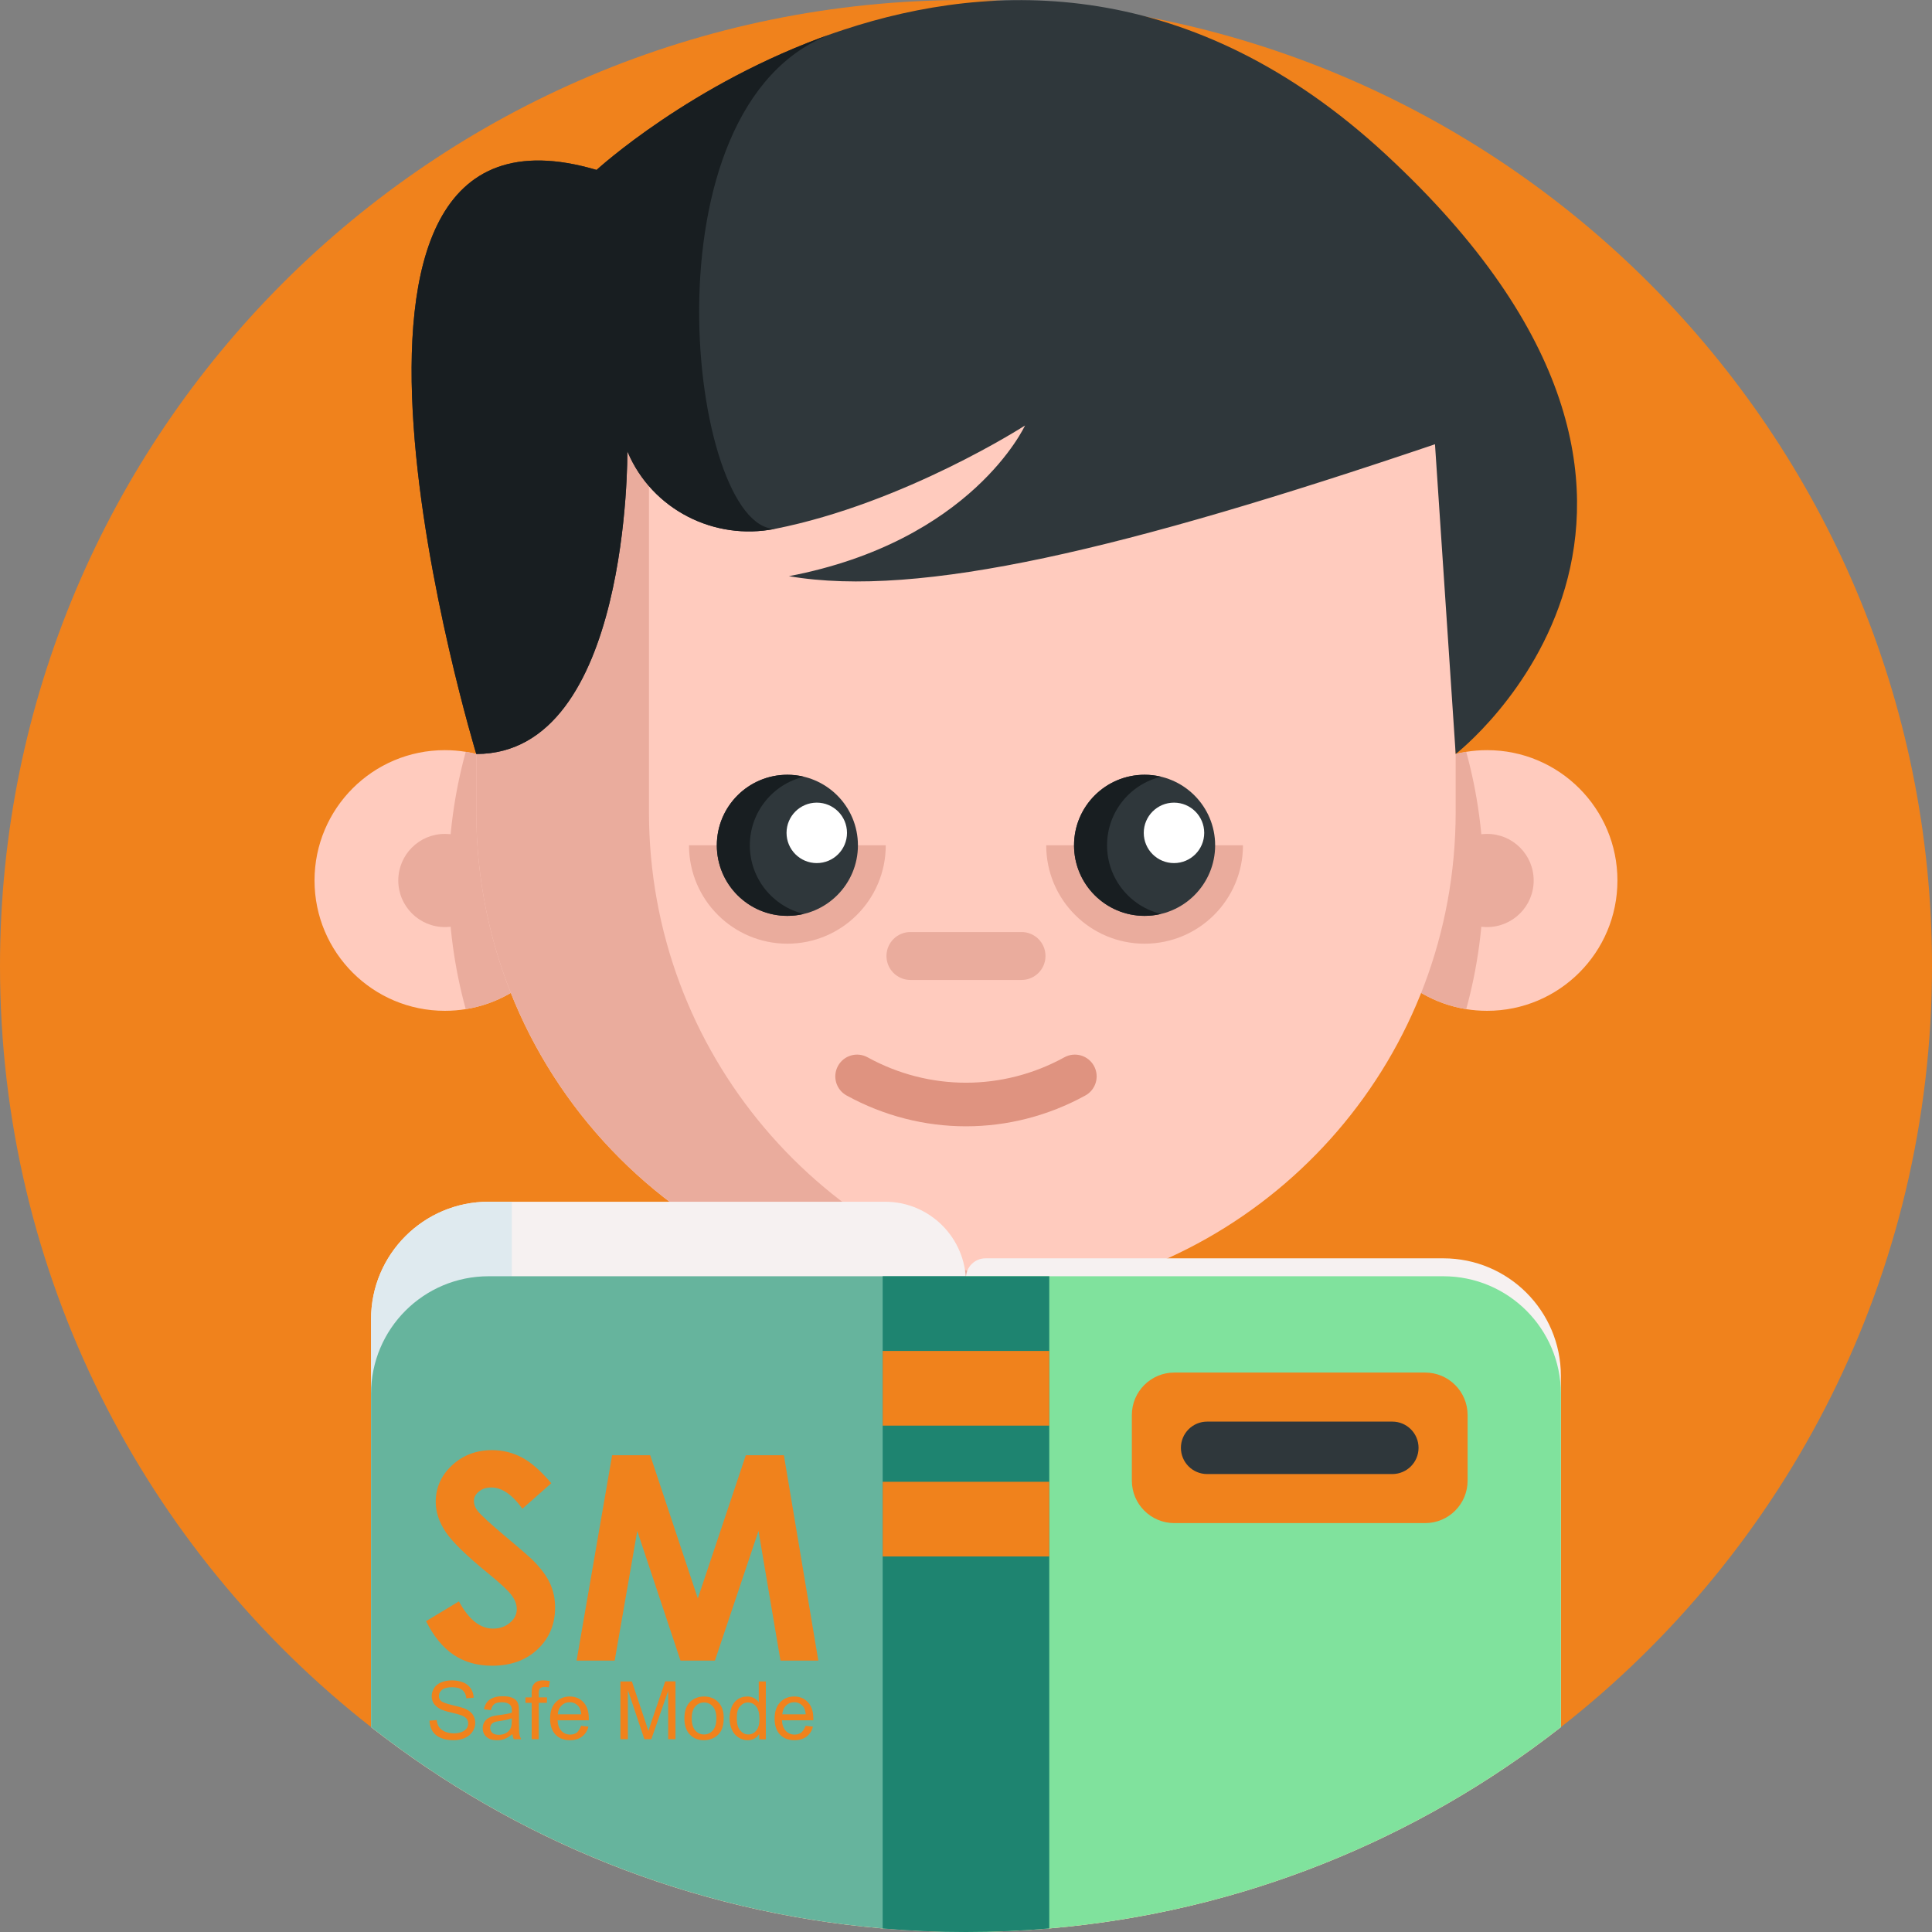 <?xml version="1.0" encoding="utf-8"?>
<!-- Generator: Adobe Illustrator 16.0.0, SVG Export Plug-In . SVG Version: 6.00 Build 0)  -->
<!DOCTYPE svg PUBLIC "-//W3C//DTD SVG 1.1//EN" "http://www.w3.org/Graphics/SVG/1.1/DTD/svg11.dtd">
<svg version="1.1" id="Capa_1" xmlns="http://www.w3.org/2000/svg" xmlns:xlink="http://www.w3.org/1999/xlink" x="0px" y="0px"
	 width="512px" height="512px" viewBox="0 0 512 512" enable-background="new 0 0 512 512" xml:space="preserve">
<rect x="0" y="0" width="512" height="512" fill="#808080" stroke="none"/>
<g>
	<path fill="#F0821C" d="M512,256c0,81.92-38.48,154.85-98.35,201.71c-38.03,29.76-84.681,49-135.58,53.35
		C270.8,511.68,263.439,512,256,512h-0.01c-7.43,0-14.79-0.32-22.07-0.94c-50.91-4.34-97.57-23.59-135.59-53.369
		C38.47,410.83,0,337.91,0,256C0,114.62,114.62,0,256,0S512,114.62,512,256z"/>
	<g>
		<path fill="#F6F1F1" d="M375.462,393.23c-10.352,6.946-21.341,13.02-32.867,18.095c-8.934,3.942-18.187,7.298-27.708,9.999
			c-18.707,5.327-38.462,8.179-58.888,8.179c-20.418,0-40.173-2.852-58.888-8.171c-6.073-1.729-12.046-3.725-17.893-5.973
			c-0.361-0.135-0.721-0.269-1.082-0.411c-2.944-1.142-5.855-2.357-8.733-3.624c-11.526-5.083-22.515-11.148-32.875-18.104
			c8.716-12.054,19.931-22.171,32.875-29.629c8.556-4.924,17.868-8.674,27.708-11.031c1.518-0.369,3.053-0.705,4.597-0.998
			c2.911-0.569,5.872-1.006,8.867-1.316c0.864-0.092,1.72-0.176,2.592-0.243c2.835-0.235,5.704-0.353,8.607-0.353h68.443
			c3.792,0,7.525,0.201,11.199,0.588c2.995,0.31,5.948,0.755,8.867,1.309c1.166,0.227,2.324,0.471,3.473,0.73
			c0.378,0.101,0.763,0.176,1.133,0.277c9.849,2.365,19.151,6.114,27.708,11.038C355.539,371.061,366.746,381.177,375.462,393.23
			L375.462,393.23z"/>
		<g>
			<path fill="#DFEAEF" d="M221.774,349.652c-24.629,0-41.322,35.593-42.556,65.708c-0.361-0.135-0.721-0.269-1.082-0.411
				c-2.944-1.142-5.855-2.357-8.733-3.624c-11.526-5.083-22.515-11.148-32.875-18.103c8.716-12.055,19.931-22.172,32.875-29.63
				c8.556-4.924,17.868-8.674,27.708-11.03c1.518-0.369,3.053-0.705,4.597-0.998c2.911-0.57,5.872-1.008,8.867-1.317
				c0.864-0.092,1.72-0.176,2.592-0.243C216.002,349.77,218.871,349.652,221.774,349.652L221.774,349.652z"/>
			<path fill="#DFEAEF" d="M255.988,392.688l-44.454,24.704l-13.524-67.097l27.623-12.074"/>
			<path fill="#DFEAEF" d="M255.988,392.688l44.456,24.704l13.522-67.097l-27.622-12.074"/>
		</g>
		<path fill="#EAAC9D" d="M293.501,309.159v46.028c0,16.851-11.11,31.095-26.415,35.824c-3.503,1.088-7.236,1.676-11.098,1.676
			c-20.713,0-37.5-16.787-37.5-37.5v-46.028H293.501z"/>
		<path fill="#FFCBBE" d="M293.501,352.271v2.914c0,16.852-11.11,31.096-26.415,35.826c-13.808-4.246-24.19-16.25-26.108-30.941
			c2.506,0.152,5.025,0.229,7.556,0.229c7.096,0,14.051-0.563,20.827-1.675C277.711,357.283,285.779,355.135,293.501,352.271
			L293.501,352.271z"/>
		<g>
			<path fill="#FFCBBE" d="M152.433,233.338c0,17.194-12.56,31.451-29.007,34.098c-1.798,0.291-3.646,0.442-5.533,0.442
				c-19.081,0-34.54-15.459-34.54-34.54s15.459-34.54,34.54-34.54c1.887,0,3.735,0.152,5.533,0.443
				C139.873,201.888,152.433,216.144,152.433,233.338L152.433,233.338z"/>
			<path fill="#EAAC9D" d="M152.433,233.338c0,17.194-12.56,31.451-29.007,34.098c-2.988-10.863-4.583-22.296-4.583-34.098
				c0-11.8,1.595-23.233,4.583-34.097C139.873,201.888,152.433,216.144,152.433,233.338z"/>
			<circle fill="#EAAC9D" cx="117.893" cy="233.338" r="12.345"/>
			<path fill="#FFCBBE" d="M359.556,233.338c0,17.194,12.561,31.451,29.007,34.098c1.799,0.291,3.646,0.442,5.533,0.442
				c19.081,0,34.54-15.459,34.54-34.54s-15.459-34.54-34.54-34.54c-1.887,0-3.734,0.152-5.533,0.443
				C372.116,201.888,359.556,216.144,359.556,233.338L359.556,233.338z"/>
			<g>
				<path fill="#EAAC9D" d="M359.556,233.338c0,17.194,12.561,31.451,29.007,34.098c2.988-10.863,4.584-22.296,4.584-34.098
					c0-11.8-1.596-23.233-4.584-34.097C372.116,201.888,359.556,216.144,359.556,233.338z"/>
				<circle fill="#EAAC9D" cx="394.096" cy="233.338" r="12.345"/>
			</g>
		</g>
		<path fill="#FFCBBE" d="M385.768,215.183c0,64.581-47.179,118.151-108.945,128.099c-6.776,1.112-13.732,1.675-20.828,1.675
			c-71.676,0-129.773-58.098-129.773-129.773V83.063h259.546V215.183z"/>
		<path fill="#EAAC9D" d="M278.854,342.941c-0.672,0.117-1.352,0.234-2.03,0.344c-6.778,1.107-13.732,1.669-20.829,1.669
			c-71.673,0-129.772-58.091-129.772-129.772V83.061h45.76v132.121C171.981,279.055,218.102,332.129,278.854,342.941z"/>
		<path fill="#2F373B" d="M385.768,199.813l-5.482-82.08c-81.979,27.769-136.584,40.878-171.217,34.959
			c48.546-9.276,62.569-39.932,62.569-39.932s-31.817,20.553-66.252,27.394c-16.151,3.205-32.547-5.139-39.014-20.288
			c-0.047-0.082-0.082-0.175-0.117-0.256c0,0,0.774,80.204-40.034,80.204c0,0-54.937-180.419,31.877-154.783
			c0,0,25.112-23.061,62.6-36.171c0.14-0.047,0.28-0.093,0.431-0.151c0.408-0.152,0.827-0.291,1.247-0.42
			c0.443-0.14,0.862-0.28,1.259-0.42C263.277-5.206,315.938-6.57,367.269,40.951C469.233,135.34,385.768,199.813,385.768,199.813
			L385.768,199.813z"/>
		<path fill="#181E21" d="M205.386,140.153c-16.151,3.205-32.547-5.139-39.014-20.288c-0.047-0.082-0.082-0.175-0.117-0.256
			c0,0,0.774,80.204-40.034,80.204c0,0-54.937-180.419,31.877-154.783c0,0,25.112-23.062,62.6-36.171
			C169.251,27.597,182.814,140.153,205.386,140.153z"/>
		<path fill="#DF9380" d="M255.995,298.482c-10.867,0-21.733-2.723-31.639-8.168c-2.794-1.535-3.814-5.045-2.278-7.84
			c1.536-2.793,5.047-3.813,7.84-2.277c16.328,8.977,35.825,8.976,52.152,0c2.793-1.536,6.304-0.518,7.841,2.277
			c1.536,2.795,0.516,6.305-2.278,7.84C277.729,295.76,266.861,298.482,255.995,298.482L255.995,298.482z"/>
		<path fill="#EAAC9D" d="M270.716,259.697h-29.442c-3.507,0-6.35-2.844-6.35-6.35c0-3.507,2.843-6.35,6.35-6.35h29.442
			c3.507,0,6.351,2.843,6.351,6.35C277.066,256.854,274.223,259.697,270.716,259.697z"/>
		<g>
			<path fill="#EAAC9D" d="M277.256,224.017c0,14.399,11.674,26.072,26.072,26.072s26.072-11.673,26.072-26.072"/>
			<circle fill="#2F373B" cx="303.328" cy="224.017" r="18.696"/>
			<circle fill="#FFFFFF" cx="311.119" cy="220.718" r="8.011"/>
			<path fill="#EAAC9D" d="M182.59,224.017c0,14.399,11.673,26.072,26.072,26.072s26.072-11.673,26.072-26.072"/>
			<circle fill="#2F373B" cx="208.662" cy="224.017" r="18.696"/>
			<path fill="#181E21" d="M213.034,242.196c-1.401,0.344-2.869,0.52-4.37,0.52c-10.326,0-18.698-8.372-18.698-18.698
				c0-10.326,8.372-18.698,18.698-18.698c1.502,0,2.97,0.176,4.37,0.52c-8.221,1.963-14.319,9.362-14.319,18.178
				S204.813,240.233,213.034,242.196z"/>
			<path fill="#181E21" d="M307.7,242.196c-1.401,0.344-2.869,0.52-4.371,0.52c-10.326,0-18.698-8.372-18.698-18.698
				c0-10.326,8.372-18.698,18.698-18.698c1.502,0,2.97,0.176,4.371,0.52c-8.222,1.963-14.319,9.362-14.319,18.178
				S299.479,240.233,307.7,242.196z"/>
			<circle fill="#FFFFFF" cx="216.453" cy="220.718" r="8.011"/>
		</g>
	</g>
	<path fill="#F6F1F1" d="M255.99,339.9V512c-7.43,0-14.79-0.32-22.07-0.94c-50.91-4.34-97.57-23.59-135.59-53.369V349.62
		c0-17.2,13.94-31.149,31.15-31.149h105.08C246.39,318.471,255.99,328.07,255.99,339.9L255.99,339.9z"/>
	<path fill="#DFEAEF" d="M135.64,318.471V448.91H98.33v-99.29c0-17.2,13.94-31.149,31.15-31.149H135.64z"/>
	<path fill="#F6F1F1" d="M413.65,364.62v93.09c-38.03,29.76-84.681,49-135.58,53.35C270.8,511.68,263.439,512,256,512h-0.01V338.639
		c0-2.854,2.314-5.168,5.168-5.168H382.5C399.704,333.471,413.65,347.416,413.65,364.62L413.65,364.62z"/>
	<path fill="#66B49D" d="M255.99,338.221V512c-59.47,0-114.21-20.28-157.66-54.31v-88.32c0-17.2,13.94-31.149,31.15-31.149H255.99z"
		/>
	<path fill="#80E29D" d="M413.65,369.37v88.34C370.19,491.72,315.46,512,256,512h-0.01V338.221H382.5
		C399.7,338.221,413.65,352.17,413.65,369.37z"/>
	<path fill="#1E8470" d="M278.07,338.221V511.06C270.8,511.68,263.439,512,256,512h-0.01c-7.43,0-14.79-0.32-22.07-0.94V338.221
		H278.07z"/>
	<path fill="#F0821C" d="M233.924,358.014h44.141v19.793h-44.141V358.014z"/>
	<path fill="#F0821C" d="M377.674,403.639H311.21c-6.217,0-11.257-5.04-11.257-11.257v-17.384c0-6.217,5.04-11.257,11.257-11.257
		h66.464c6.217,0,11.257,5.04,11.257,11.257v17.384C388.931,398.599,383.891,403.639,377.674,403.639z"/>
	<path fill="#2F373B" d="M312.954,383.689c0-3.838,3.111-6.948,6.949-6.948h49.08c3.838,0,6.948,3.11,6.948,6.948
		s-3.11,6.949-6.948,6.949h-49.08C316.065,390.639,312.954,387.527,312.954,383.689z"/>
	<path fill="#F0821C" d="M233.924,392.688h44.141v19.793h-44.141V392.688z"/>
</g>
<g>
	<g>
		<path fill="#F0821C" d="M146.106,393.067l-7.668,6.762c-2.685-3.753-5.435-5.63-8.218-5.63c-1.359,0-2.459,0.356-3.333,1.1
			c-0.874,0.712-1.294,1.554-1.294,2.459c0,0.906,0.323,1.78,0.938,2.589c0.841,1.101,3.365,3.43,7.604,6.988
			c3.947,3.301,6.341,5.403,7.183,6.244c2.103,2.136,3.591,4.142,4.465,6.083s1.327,4.044,1.327,6.342
			c0,4.465-1.553,8.153-4.626,11.064c-3.074,2.912-7.118,4.368-12.068,4.368c-3.883,0-7.248-0.938-10.127-2.847
			c-2.88-1.909-5.339-4.886-7.377-8.963l8.704-5.241c2.621,4.82,5.629,7.215,9.027,7.215c1.779,0,3.268-0.518,4.497-1.553
			s1.812-2.232,1.812-3.591c0-1.229-0.453-2.459-1.358-3.688c-0.906-1.229-2.912-3.106-6.051-5.662
			c-5.92-4.821-9.771-8.574-11.485-11.195c-1.715-2.62-2.588-5.241-2.588-7.861c0-3.786,1.423-7.021,4.303-9.707
			c2.879-2.685,6.438-4.044,10.644-4.044c2.718,0,5.306,0.614,7.765,1.877C140.639,387.438,143.259,389.734,146.106,393.067z"/>
		<path fill="#F0821C" d="M162.219,385.658h10.095l12.618,37.951l12.715-37.951h10.094l9.124,54.42h-10.03l-5.824-34.361
			l-11.55,34.361h-9.124l-11.454-34.361l-5.986,34.361h-10.094L162.219,385.658z"/>
	</g>
	<g>
		<path fill="#F0821C" d="M113.816,455.996l1.909-0.162c0.097,0.776,0.291,1.392,0.647,1.877s0.841,0.874,1.553,1.197
			c0.712,0.291,1.488,0.453,2.362,0.453c0.776,0,1.456-0.13,2.038-0.356c0.583-0.227,1.036-0.55,1.327-0.938
			c0.291-0.388,0.42-0.841,0.42-1.326s-0.129-0.906-0.42-1.262c-0.291-0.356-0.744-0.647-1.391-0.906
			c-0.421-0.162-1.327-0.421-2.718-0.744s-2.394-0.646-2.944-0.971c-0.744-0.388-1.262-0.873-1.65-1.423
			c-0.356-0.583-0.55-1.198-0.55-1.909c0-0.776,0.227-1.488,0.647-2.168c0.421-0.68,1.068-1.197,1.909-1.521
			c0.841-0.355,1.779-0.518,2.815-0.518c1.132,0,2.135,0.193,3.009,0.55c0.874,0.355,1.521,0.906,2.006,1.618
			c0.453,0.711,0.712,1.52,0.744,2.427l-1.941,0.161c-0.097-0.971-0.453-1.715-1.067-2.2s-1.488-0.744-2.686-0.744
			c-1.229,0-2.135,0.227-2.686,0.68c-0.55,0.453-0.841,1.003-0.841,1.617c0,0.55,0.194,1.004,0.583,1.359s1.424,0.712,3.042,1.1
			c1.65,0.389,2.782,0.712,3.397,0.971c0.906,0.421,1.553,0.938,1.974,1.553c0.421,0.647,0.647,1.359,0.647,2.168
			s-0.226,1.586-0.711,2.297c-0.453,0.712-1.133,1.295-2.006,1.683c-0.874,0.389-1.844,0.615-2.944,0.615
			c-1.391,0-2.556-0.194-3.494-0.615c-0.938-0.388-1.682-1.003-2.2-1.812C114.14,457.938,113.849,457.031,113.816,455.996z"/>
		<path fill="#F0821C" d="M135.785,459.555c-0.712,0.583-1.359,1.003-2.006,1.262s-1.327,0.356-2.071,0.356
			c-1.229,0-2.168-0.291-2.814-0.906c-0.647-0.582-0.971-1.358-0.971-2.297c0-0.55,0.13-1.035,0.356-1.488
			c0.259-0.453,0.583-0.809,0.971-1.067c0.389-0.259,0.841-0.485,1.359-0.615c0.356-0.097,0.938-0.194,1.683-0.291
			c1.521-0.194,2.653-0.389,3.365-0.647c0-0.259,0-0.42,0-0.485c0-0.776-0.162-1.294-0.518-1.617
			c-0.485-0.421-1.197-0.647-2.135-0.647c-0.874,0-1.553,0.162-1.974,0.453c-0.42,0.323-0.744,0.873-0.938,1.65l-1.844-0.259
			c0.162-0.777,0.453-1.424,0.841-1.909s0.938-0.841,1.65-1.132c0.712-0.292,1.553-0.389,2.524-0.389
			c0.938,0,1.715,0.097,2.297,0.323c0.583,0.227,1.036,0.518,1.294,0.841c0.291,0.324,0.485,0.777,0.582,1.295
			c0.065,0.323,0.097,0.906,0.097,1.747v2.523c0,1.747,0.032,2.848,0.129,3.332c0.065,0.454,0.227,0.906,0.485,1.327h-1.974
			C135.979,460.525,135.85,460.073,135.785,459.555z M135.624,455.349c-0.68,0.291-1.715,0.519-3.074,0.712
			c-0.776,0.098-1.327,0.227-1.65,0.389c-0.324,0.13-0.583,0.355-0.745,0.614c-0.162,0.259-0.258,0.583-0.258,0.906
			c0,0.485,0.194,0.906,0.582,1.262c0.388,0.324,0.938,0.518,1.683,0.518c0.712,0,1.359-0.161,1.941-0.484
			c0.55-0.324,0.971-0.745,1.229-1.295c0.194-0.421,0.291-1.067,0.291-1.877V455.349L135.624,455.349z"/>
		<path fill="#F0821C" d="M140.897,460.914v-9.642h-1.65v-1.456h1.65v-1.197c0-0.744,0.065-1.294,0.194-1.649
			c0.194-0.486,0.485-0.874,0.971-1.197c0.485-0.324,1.1-0.453,1.909-0.453c0.518,0,1.1,0.064,1.747,0.194l-0.292,1.649
			c-0.388-0.064-0.744-0.097-1.1-0.097c-0.583,0-0.971,0.129-1.197,0.355c-0.227,0.259-0.356,0.712-0.356,1.359v1.035h2.167v1.456
			h-2.167v9.642H140.897L140.897,460.914z"/>
		<path fill="#F0821C" d="M154.001,457.355l1.941,0.226c-0.291,1.133-0.874,2.006-1.714,2.653c-0.841,0.615-1.877,0.938-3.171,0.938
			c-1.618,0-2.912-0.485-3.85-1.488c-0.938-1.003-1.424-2.395-1.424-4.206c0-1.877,0.485-3.333,1.456-4.335
			c0.971-1.004,2.2-1.554,3.753-1.554c1.488,0,2.686,0.518,3.624,1.521c0.938,1.003,1.423,2.427,1.423,4.271
			c0,0.098,0,0.292,0,0.519h-8.283c0.065,1.229,0.42,2.167,1.035,2.814s1.392,0.971,2.33,0.971c0.68,0,1.294-0.194,1.779-0.55
			C153.321,458.714,153.709,458.132,154.001,457.355z M147.821,454.313h6.212c-0.097-0.938-0.324-1.65-0.712-2.103
			c-0.615-0.712-1.391-1.101-2.33-1.101c-0.874,0-1.585,0.292-2.167,0.874C148.209,452.566,147.886,453.343,147.821,454.313z"/>
		<path fill="#F0821C" d="M164.419,460.914V445.61h3.042l3.624,10.839c0.323,1.003,0.582,1.779,0.744,2.265
			c0.162-0.55,0.453-1.392,0.809-2.459l3.656-10.677h2.718v15.336h-1.941v-12.813l-4.465,12.813h-1.844l-4.368-13.039v13.039
			H164.419L164.419,460.914z"/>
		<path fill="#F0821C" d="M181.373,455.381c0-2.07,0.583-3.591,1.715-4.562c0.971-0.809,2.103-1.229,3.494-1.229
			c1.521,0,2.783,0.485,3.753,1.488c0.97,1.003,1.456,2.395,1.456,4.142c0,1.424-0.226,2.556-0.647,3.365
			c-0.42,0.809-1.068,1.456-1.876,1.908c-0.809,0.453-1.715,0.68-2.686,0.68c-1.553,0-2.815-0.485-3.753-1.488
			C181.858,458.682,181.373,457.258,181.373,455.381z M183.314,455.381c0,1.424,0.323,2.492,0.938,3.204
			c0.615,0.711,1.391,1.067,2.33,1.067s1.715-0.356,2.33-1.067c0.615-0.712,0.938-1.78,0.938-3.236c0-1.358-0.324-2.427-0.938-3.105
			c-0.615-0.712-1.391-1.068-2.33-1.068c-0.938,0-1.714,0.356-2.33,1.068C183.637,452.891,183.314,453.958,183.314,455.381z"/>
		<path fill="#F0821C" d="M201.206,460.914v-1.392c-0.712,1.101-1.748,1.65-3.106,1.65c-0.874,0-1.683-0.259-2.427-0.744
			s-1.327-1.165-1.715-2.038c-0.388-0.874-0.615-1.877-0.615-3.01c0-1.1,0.194-2.103,0.55-3.008c0.356-0.906,0.938-1.586,1.65-2.071
			c0.711-0.485,1.553-0.712,2.491-0.712c0.68,0,1.262,0.13,1.779,0.421s0.938,0.646,1.262,1.1v-5.5h1.877v15.336h-1.748
			L201.206,460.914L201.206,460.914z M195.252,455.381c0,1.424,0.292,2.492,0.906,3.204c0.615,0.711,1.294,1.067,2.135,1.067
			c0.809,0,1.521-0.324,2.103-1.003c0.583-0.68,0.874-1.715,0.874-3.074c0-1.521-0.291-2.62-0.874-3.332s-1.294-1.068-2.167-1.068
			c-0.842,0-1.521,0.356-2.104,1.036C195.511,452.825,195.252,453.893,195.252,455.381z"/>
		<path fill="#F0821C" d="M213.5,457.355l1.941,0.226c-0.292,1.133-0.874,2.006-1.715,2.653c-0.841,0.615-1.876,0.938-3.171,0.938
			c-1.618,0-2.912-0.485-3.85-1.488s-1.424-2.395-1.424-4.206c0-1.877,0.485-3.333,1.457-4.335c0.97-1.036,2.2-1.554,3.753-1.554
			c1.488,0,2.685,0.518,3.624,1.521s1.424,2.427,1.424,4.271c0,0.098,0,0.292,0,0.519h-8.315c0.065,1.229,0.421,2.167,1.035,2.814
			c0.615,0.647,1.392,0.971,2.33,0.971c0.679,0,1.294-0.194,1.779-0.55C212.821,458.714,213.209,458.132,213.5,457.355z
			 M207.321,454.313h6.212c-0.097-0.938-0.323-1.65-0.711-2.103c-0.615-0.712-1.392-1.101-2.33-1.101
			c-0.874,0-1.585,0.292-2.168,0.874C207.709,452.566,207.385,453.343,207.321,454.313z"/>
	</g>
</g>
</svg>
